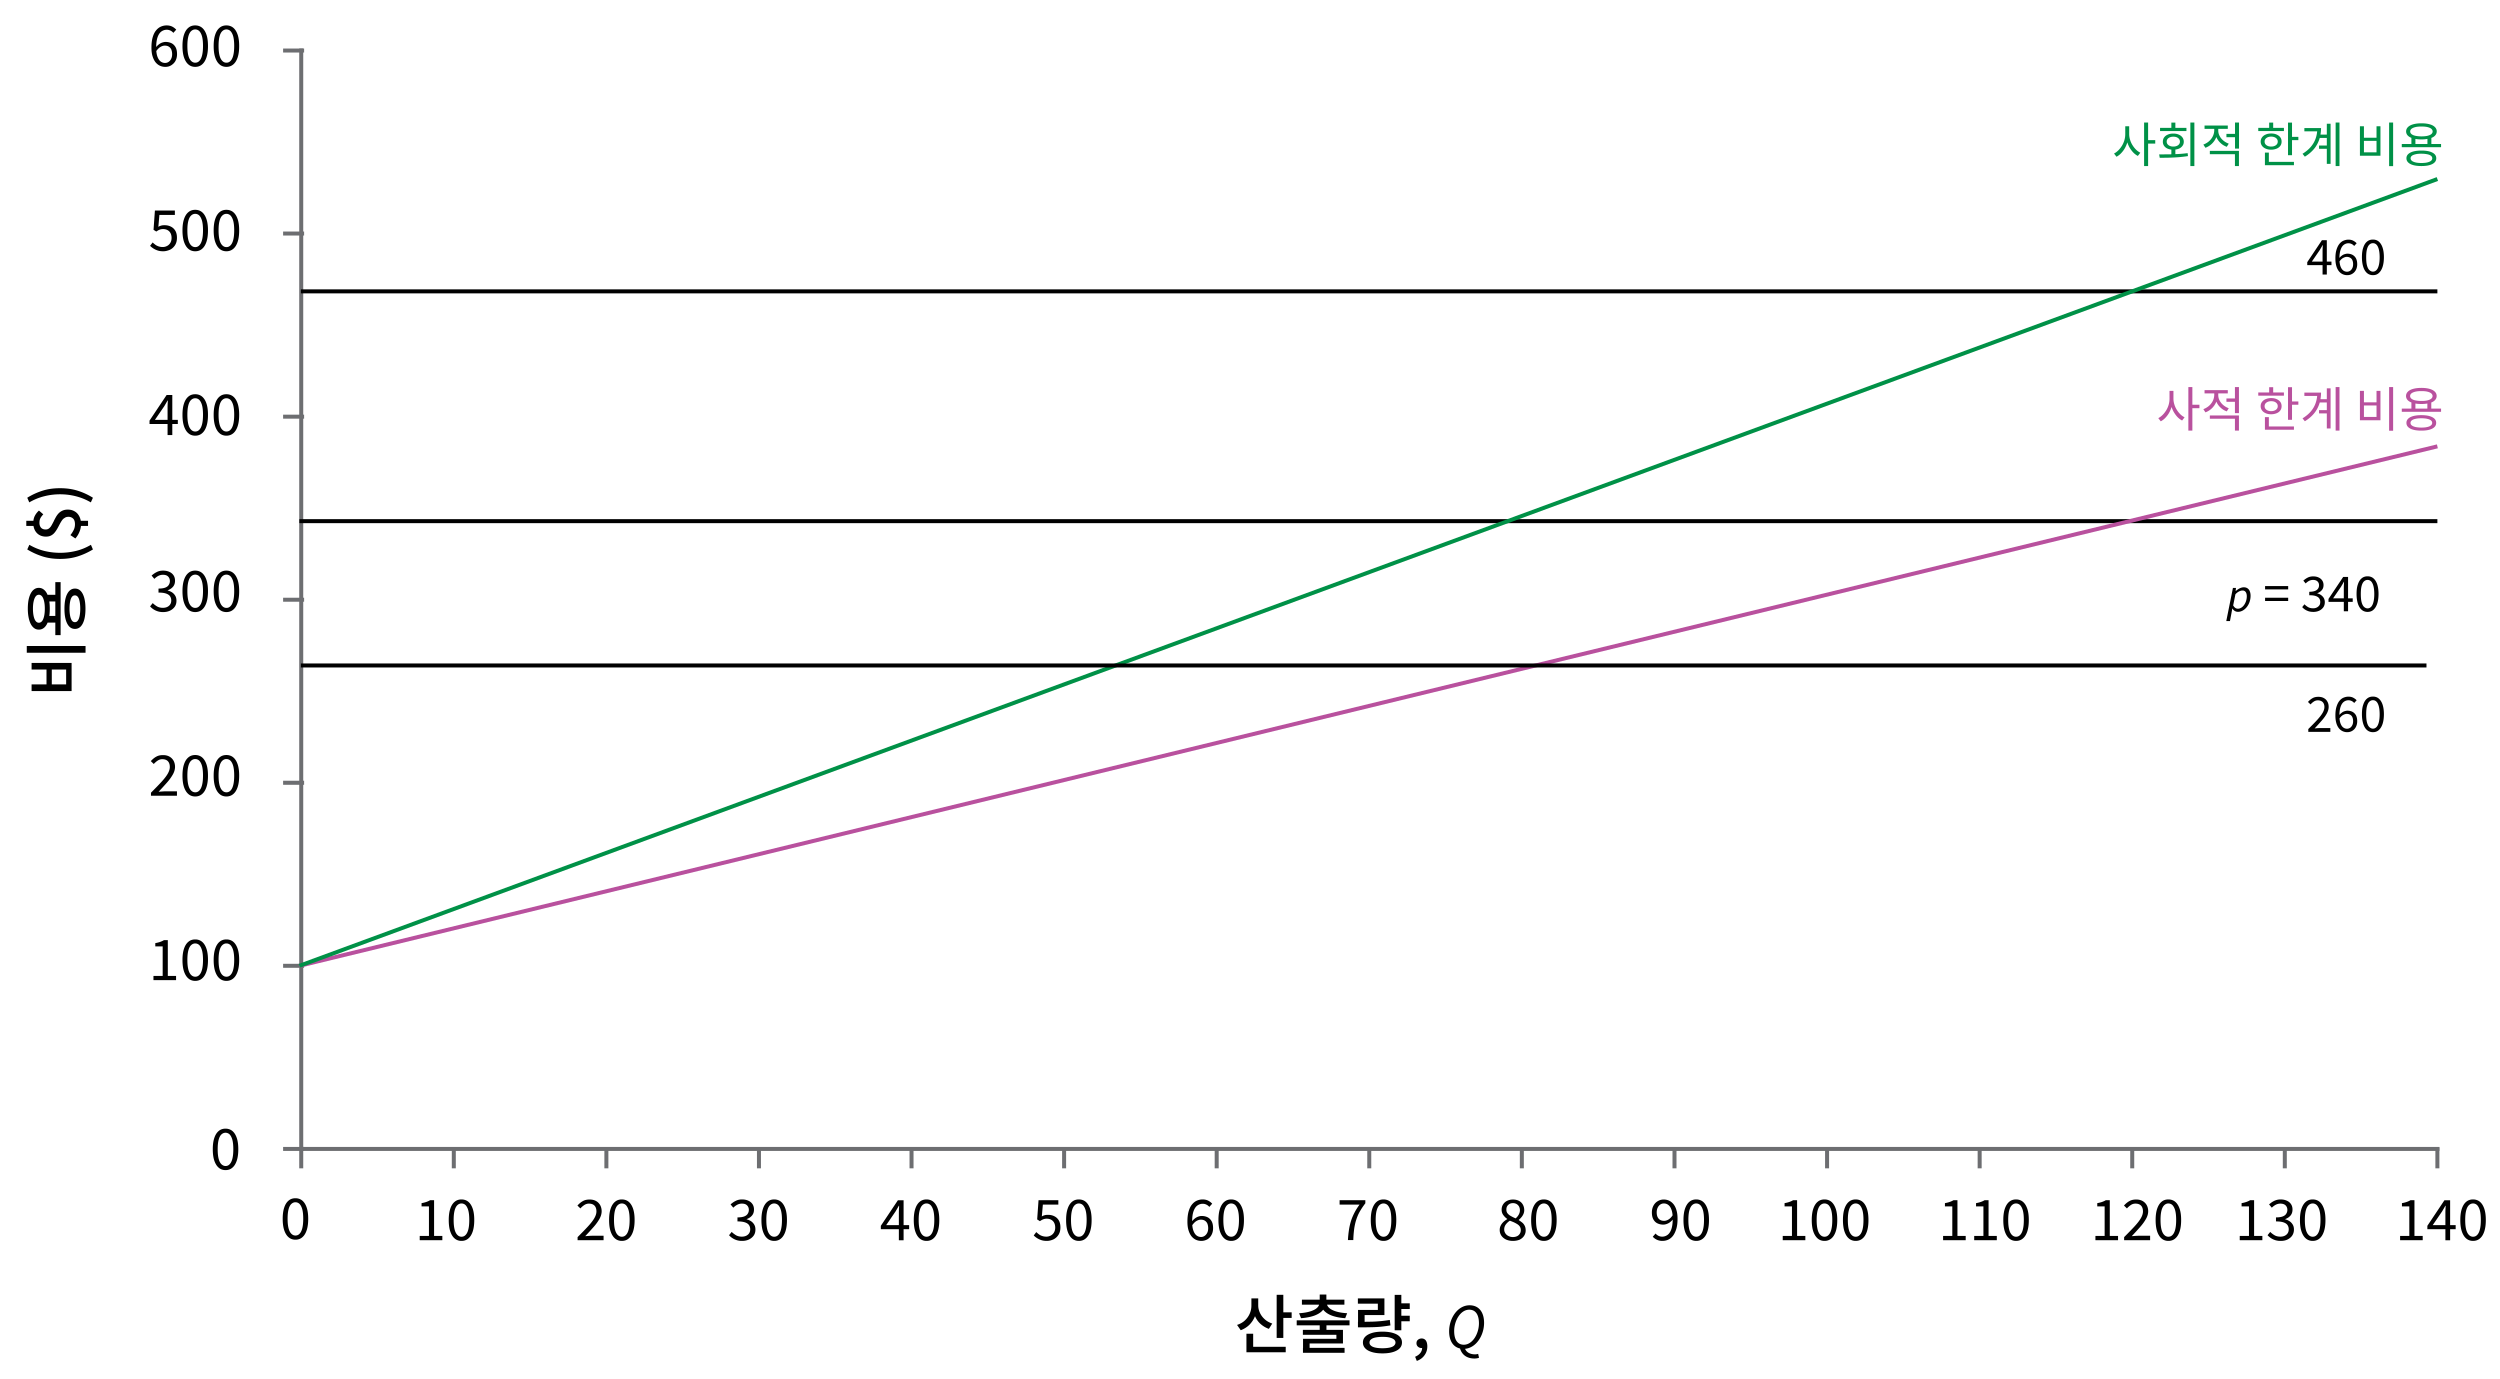 <svg version="1.1" xmlns="http://www.w3.org/2000/svg" xmlns:xlink="http://www.w3.org/1999/xlink" x="0" y="0" viewBox="0 0 311.81 172" style="enable-background:new 0 0 311.81 172" xml:space="preserve"><defs><rect id="prefix__a" x="34.31" y="147.02" width="5.34" height="9.85"/></defs><clipPath id="prefix__b"><use xlink:href="#prefix__a" style="overflow:visible"/></clipPath><path d="M36.85 154.62c-.33 0-.62-.1-.85-.3-.24-.2-.42-.5-.55-.88-.13-.39-.19-.86-.19-1.42 0-.56.06-1.02.19-1.41s.31-.67.55-.87c.24-.2.52-.29.85-.29.33 0 .62.1.85.29.24.2.42.49.55.87s.19.85.19 1.41c0 .56-.06 1.03-.19 1.42-.13.39-.31.68-.55.88-.23.2-.52.3-.85.3zm0-.52c.2 0 .37-.07.51-.22.15-.15.26-.37.34-.68.08-.31.12-.7.12-1.19s-.04-.88-.12-1.18c-.08-.3-.2-.52-.34-.67a.728.728 0 00-.51-.21c-.19 0-.36.07-.51.21-.15.14-.27.36-.35.67-.08.3-.12.7-.12 1.18s.04.88.12 1.19c.08.31.2.53.35.68.15.15.32.22.51.22z"/><defs><rect id="prefix__c" x="34.16" y="148.1" width="5.32" height="9.81"/></defs><line style="fill:none;stroke:#6d6e71;stroke-width:.5;stroke-linecap:square;stroke-linejoin:round" x1="37.68" y1="6.3" x2="35.56" y2="6.3"/><line style="fill:none;stroke:#6d6e71;stroke-width:.5;stroke-linecap:square;stroke-linejoin:round" x1="37.68" y1="29.13" x2="35.56" y2="29.13"/><line style="fill:none;stroke:#6d6e71;stroke-width:.5;stroke-linecap:square;stroke-linejoin:round" x1="37.68" y1="51.97" x2="35.56" y2="51.97"/><line style="fill:none;stroke:#6d6e71;stroke-width:.5;stroke-linecap:square;stroke-linejoin:round" x1="37.68" y1="120.46" x2="35.56" y2="120.46"/><line style="fill:none;stroke:#6d6e71;stroke-width:.5;stroke-linecap:square;stroke-linejoin:round" x1="37.68" y1="143.3" x2="35.56" y2="143.3"/><line style="fill:none;stroke:#6d6e71;stroke-width:.5;stroke-linecap:square;stroke-linejoin:round" x1="37.57" y1="143.3" x2="37.57" y2="6.3"/><path d="M28.13 145.94c-.33 0-.62-.1-.85-.3-.24-.2-.42-.5-.55-.88-.13-.39-.19-.86-.19-1.42 0-.56.06-1.02.19-1.41s.31-.67.55-.87c.24-.2.52-.29.85-.29.33 0 .62.1.85.29.24.2.42.49.55.87s.19.85.19 1.41c0 .56-.06 1.03-.19 1.42-.13.39-.31.68-.55.88-.23.2-.51.3-.85.3zm0-.51c.2 0 .37-.07.51-.22.15-.15.26-.37.34-.68.08-.31.12-.7.12-1.19s-.04-.88-.12-1.18c-.08-.3-.2-.52-.34-.67a.728.728 0 00-.51-.21c-.19 0-.36.07-.51.21-.15.14-.27.36-.35.67-.08.3-.12.7-.12 1.18s.04.88.12 1.19c.08.31.2.53.35.68.15.14.32.22.51.22z"/><line style="fill:none;stroke:#6d6e71;stroke-width:.5;stroke-linecap:square;stroke-linejoin:round" x1="227.88" y1="143.35" x2="227.88" y2="145.47"/><line style="fill:none;stroke:#6d6e71;stroke-width:.5;stroke-linecap:square;stroke-linejoin:round" x1="208.85" y1="143.35" x2="208.85" y2="145.47"/><line style="fill:none;stroke:#6d6e71;stroke-width:.5;stroke-linecap:square;stroke-linejoin:round" x1="189.81" y1="143.35" x2="189.81" y2="145.47"/><line style="fill:none;stroke:#6d6e71;stroke-width:.5;stroke-linecap:square;stroke-linejoin:round" x1="170.78" y1="143.35" x2="170.78" y2="145.47"/><line style="fill:none;stroke:#6d6e71;stroke-width:.5;stroke-linecap:square;stroke-linejoin:round" x1="151.75" y1="143.35" x2="151.75" y2="145.47"/><line style="fill:none;stroke:#6d6e71;stroke-width:.5;stroke-linecap:square;stroke-linejoin:round" x1="132.72" y1="143.35" x2="132.72" y2="145.47"/><line style="fill:none;stroke:#6d6e71;stroke-width:.5;stroke-linecap:square;stroke-linejoin:round" x1="113.69" y1="143.35" x2="113.69" y2="145.47"/><line style="fill:none;stroke:#6d6e71;stroke-width:.5;stroke-linecap:square;stroke-linejoin:round" x1="94.66" y1="143.35" x2="94.66" y2="145.47"/><line style="fill:none;stroke:#6d6e71;stroke-width:.5;stroke-linecap:square;stroke-linejoin:round" x1="75.63" y1="143.35" x2="75.63" y2="145.47"/><line style="fill:none;stroke:#6d6e71;stroke-width:.5;stroke-linecap:square;stroke-linejoin:round" x1="56.6" y1="143.35" x2="56.6" y2="145.47"/><line style="fill:none;stroke:#6d6e71;stroke-width:.5;stroke-linecap:square;stroke-linejoin:round" x1="37.57" y1="143.35" x2="37.57" y2="145.47"/><line style="fill:none;stroke:#6d6e71;stroke-width:.5;stroke-linecap:square;stroke-linejoin:round" x1="37.57" y1="143.3" x2="304" y2="143.3"/><rect x="34.89" y="147.25" style="fill:none" width="5.29" height="9.75"/><path d="M52.35 154.68v-.53h1.15v-3.68h-.92v-.41c.23-.04.43-.09.6-.15.17-.06.33-.13.47-.22h.49v4.46h1.03v.53h-2.82zM57.56 154.77c-.33 0-.62-.1-.85-.3-.24-.2-.42-.5-.55-.88-.13-.39-.19-.86-.19-1.42 0-.56.06-1.02.19-1.41s.31-.67.55-.87c.24-.2.52-.29.85-.29.33 0 .62.1.85.29.24.2.42.49.55.87s.19.85.19 1.41c0 .56-.06 1.03-.19 1.42-.13.39-.31.68-.55.88-.23.2-.51.3-.85.3zm0-.52c.2 0 .37-.07.51-.22.15-.15.26-.37.34-.68.08-.31.12-.7.12-1.19s-.04-.88-.12-1.18c-.08-.3-.2-.52-.34-.67a.728.728 0 00-.51-.21c-.19 0-.36.07-.51.21-.15.14-.27.36-.35.67-.08.3-.12.7-.12 1.18s.04.88.12 1.19c.08.31.2.53.35.68.15.15.32.22.51.22zM72.04 154.68v-.38c.5-.5.93-.94 1.28-1.32.35-.38.62-.72.8-1.03.18-.31.27-.59.27-.86 0-.19-.03-.36-.1-.51-.07-.15-.17-.26-.31-.34s-.32-.12-.53-.12c-.21 0-.4.06-.58.18-.18.12-.34.26-.48.42l-.37-.36c.21-.23.43-.42.67-.55.24-.14.52-.2.85-.2.31 0 .57.06.79.18.22.12.39.29.52.51.12.22.19.48.19.77 0 .31-.09.63-.27.95s-.42.66-.73 1.01-.66.74-1.05 1.15l.42-.03c.15-.01.29-.02.42-.02h1.45v.55h-3.24zM77.56 154.77c-.33 0-.62-.1-.85-.3-.24-.2-.42-.5-.55-.88-.13-.39-.19-.86-.19-1.42 0-.56.06-1.02.19-1.41s.31-.67.55-.87c.24-.2.52-.29.85-.29.33 0 .62.1.85.29.24.2.42.49.55.87s.19.85.19 1.41c0 .56-.06 1.03-.19 1.42-.13.39-.31.68-.55.88-.23.2-.51.3-.85.3zm0-.52c.2 0 .37-.07.51-.22.15-.15.26-.37.34-.68.08-.31.12-.7.12-1.19s-.04-.88-.12-1.18c-.08-.3-.2-.52-.34-.67a.728.728 0 00-.51-.21c-.19 0-.36.07-.51.21-.15.14-.27.36-.35.67-.08.3-.12.7-.12 1.18s.04.88.12 1.19c.08.31.2.53.35.68.15.15.32.22.51.22z"/><line style="fill:none;stroke:#6d6e71;stroke-width:.5;stroke-linecap:square;stroke-linejoin:round" x1="37.68" y1="97.63" x2="35.56" y2="97.63"/><line style="fill:none;stroke:#6d6e71;stroke-width:.5;stroke-linecap:square;stroke-linejoin:round" x1="37.68" y1="74.8" x2="35.56" y2="74.8"/><path d="M19.14 122.25v-.53h1.15v-3.68h-.92v-.41c.23-.04.43-.09.6-.15.17-.06.33-.13.47-.22h.49v4.46h1.03v.53h-2.82zM24.35 122.34c-.33 0-.62-.1-.85-.3-.24-.2-.42-.5-.55-.88-.13-.39-.19-.86-.19-1.42 0-.56.06-1.02.19-1.41s.31-.67.55-.87c.24-.2.52-.29.85-.29.33 0 .62.1.85.29.24.2.42.49.55.87s.19.85.19 1.41c0 .56-.06 1.03-.19 1.42-.13.39-.31.68-.55.88-.23.2-.52.3-.85.3zm0-.52c.2 0 .37-.07.51-.22.15-.15.26-.37.34-.68.08-.31.12-.7.12-1.19s-.04-.88-.12-1.18c-.08-.3-.2-.52-.34-.67a.728.728 0 00-.51-.21c-.19 0-.36.07-.51.21-.15.14-.27.36-.35.67-.08.3-.12.7-.12 1.18s.04.88.12 1.19c.08.31.2.53.35.68.15.15.32.22.51.22zM28.24 122.34c-.33 0-.62-.1-.85-.3-.24-.2-.42-.5-.55-.88-.13-.39-.19-.86-.19-1.42 0-.56.06-1.02.19-1.41s.31-.67.55-.87c.24-.2.52-.29.85-.29.33 0 .62.1.85.29.24.2.42.49.55.87s.19.85.19 1.41c0 .56-.06 1.03-.19 1.42-.13.39-.31.68-.55.88-.24.2-.52.3-.85.3zm0-.52c.2 0 .37-.07.51-.22.15-.15.26-.37.34-.68.08-.31.12-.7.12-1.19s-.04-.88-.12-1.18c-.08-.3-.2-.52-.34-.67a.728.728 0 00-.51-.21c-.19 0-.36.07-.51.21-.15.14-.27.36-.35.67-.08.3-.12.7-.12 1.18s.04.88.12 1.19c.08.31.2.53.35.68.15.15.32.22.51.22zM18.83 99.25v-.38c.5-.5.93-.94 1.28-1.32.35-.38.62-.72.8-1.03.18-.31.27-.59.27-.86 0-.19-.03-.36-.1-.51-.07-.15-.17-.26-.31-.34s-.32-.12-.53-.12c-.21 0-.4.06-.58.18-.18.12-.34.26-.48.42l-.37-.36c.21-.23.43-.42.67-.55.24-.14.52-.2.85-.2.31 0 .57.06.79.18.22.12.39.29.52.51.12.22.19.48.19.77 0 .31-.09.63-.27.95s-.42.66-.73 1.01-.66.74-1.05 1.15l.42-.03c.15-.01.29-.02.42-.02h1.45v.55h-3.24zM24.35 99.34c-.33 0-.62-.1-.85-.3-.24-.2-.42-.5-.55-.88-.13-.39-.19-.86-.19-1.42 0-.56.06-1.02.19-1.41s.31-.67.55-.87c.24-.2.52-.29.85-.29.33 0 .62.1.85.29.24.2.42.49.55.87s.19.85.19 1.41c0 .56-.06 1.03-.19 1.42-.13.39-.31.68-.55.88-.23.2-.52.3-.85.3zm0-.52c.2 0 .37-.07.51-.22.15-.15.26-.37.34-.68.08-.31.12-.7.12-1.19s-.04-.88-.12-1.18c-.08-.3-.2-.52-.34-.67a.728.728 0 00-.51-.21c-.19 0-.36.07-.51.21-.15.14-.27.36-.35.67-.08.3-.12.7-.12 1.18s.04.88.12 1.19c.08.31.2.53.35.68.15.15.32.22.51.22zM28.24 99.34c-.33 0-.62-.1-.85-.3-.24-.2-.42-.5-.55-.88-.13-.39-.19-.86-.19-1.42 0-.56.06-1.02.19-1.41s.31-.67.55-.87c.24-.2.52-.29.85-.29.33 0 .62.1.85.29.24.2.42.49.55.87s.19.85.19 1.41c0 .56-.06 1.03-.19 1.42-.13.39-.31.68-.55.88-.24.2-.52.3-.85.3zm0-.52c.2 0 .37-.07.51-.22.15-.15.26-.37.34-.68.08-.31.12-.7.12-1.19s-.04-.88-.12-1.18c-.08-.3-.2-.52-.34-.67a.728.728 0 00-.51-.21c-.19 0-.36.07-.51.21-.15.14-.27.36-.35.67-.08.3-.12.7-.12 1.18s.04.88.12 1.19c.08.31.2.53.35.68.15.15.32.22.51.22zM20.36 76.34a2.111 2.111 0 01-1.24-.36 1.97 1.97 0 01-.4-.35l.33-.41c.15.15.33.29.53.41s.45.18.74.18c.21 0 .39-.04.54-.11.16-.08.28-.18.37-.32.09-.14.13-.3.13-.49 0-.2-.05-.37-.15-.52-.1-.15-.27-.26-.5-.34-.23-.08-.55-.12-.94-.12v-.5c.35 0 .63-.04.84-.12.21-.08.35-.19.44-.34.09-.14.14-.3.14-.47 0-.24-.08-.43-.23-.58s-.37-.21-.64-.21c-.21 0-.4.05-.58.14-.18.1-.34.22-.49.37l-.34-.41c.2-.18.41-.33.64-.44.23-.12.49-.18.79-.18.29 0 .55.05.77.15.23.1.4.24.53.43s.19.42.19.68c0 .3-.08.55-.25.75-.17.2-.39.34-.66.44v.03c.2.05.38.13.55.24.16.11.29.25.39.42.1.17.15.37.15.61 0 .3-.07.55-.22.76s-.35.37-.6.49c-.24.11-.52.17-.83.17zM24.35 76.34c-.33 0-.62-.1-.85-.3-.24-.2-.42-.5-.55-.88-.13-.39-.19-.86-.19-1.42 0-.56.06-1.02.19-1.41s.31-.67.55-.87c.24-.2.52-.29.85-.29.33 0 .62.1.85.29.24.2.42.49.55.87s.19.85.19 1.41c0 .56-.06 1.03-.19 1.42-.13.39-.31.68-.55.88-.23.2-.52.3-.85.3zm0-.52c.2 0 .37-.07.51-.22.15-.15.26-.37.34-.68.08-.31.12-.7.12-1.19s-.04-.88-.12-1.18c-.08-.3-.2-.52-.34-.67a.728.728 0 00-.51-.21c-.19 0-.36.07-.51.21-.15.14-.27.36-.35.67-.08.3-.12.7-.12 1.18s.04.88.12 1.19c.08.31.2.53.35.68.15.15.32.22.51.22zM28.24 76.34c-.33 0-.62-.1-.85-.3-.24-.2-.42-.5-.55-.88-.13-.39-.19-.86-.19-1.42 0-.56.06-1.02.19-1.41s.31-.67.55-.87c.24-.2.52-.29.85-.29.33 0 .62.1.85.29.24.2.42.49.55.87s.19.85.19 1.41c0 .56-.06 1.03-.19 1.42-.13.39-.31.68-.55.88-.24.2-.52.3-.85.3zm0-.52c.2 0 .37-.07.51-.22.15-.15.26-.37.34-.68.08-.31.12-.7.12-1.19s-.04-.88-.12-1.18c-.08-.3-.2-.52-.34-.67a.728.728 0 00-.51-.21c-.19 0-.36.07-.51.21-.15.14-.27.36-.35.67-.08.3-.12.7-.12 1.18s.04.88.12 1.19c.08.31.2.53.35.68.15.15.32.22.51.22zM20.9 54.25V50.9c0-.13 0-.28.01-.47.01-.19.02-.35.02-.48h-.03c-.07.12-.13.23-.2.35l-.21.36-1.17 1.71h2.86v.51h-3.53v-.42l2.13-3.19h.71v4.99h-.59zM24.35 54.34c-.33 0-.62-.1-.85-.3-.24-.2-.42-.5-.55-.88-.13-.39-.19-.86-.19-1.42 0-.56.06-1.02.19-1.41s.31-.67.55-.87c.24-.2.52-.29.85-.29.33 0 .62.1.85.29.24.2.42.49.55.87s.19.85.19 1.41c0 .56-.06 1.03-.19 1.42-.13.39-.31.68-.55.88-.23.2-.52.3-.85.3zm0-.52c.2 0 .37-.07.51-.22.15-.15.26-.37.34-.68.08-.31.12-.7.12-1.19s-.04-.88-.12-1.18c-.08-.3-.2-.52-.34-.67a.728.728 0 00-.51-.21c-.19 0-.36.07-.51.21-.15.14-.27.36-.35.67-.08.3-.12.7-.12 1.18s.04.88.12 1.19c.08.31.2.53.35.68.15.15.32.22.51.22zM28.24 54.34c-.33 0-.62-.1-.85-.3-.24-.2-.42-.5-.55-.88-.13-.39-.19-.86-.19-1.42 0-.56.06-1.02.19-1.41s.31-.67.55-.87c.24-.2.52-.29.85-.29.33 0 .62.1.85.29.24.2.42.49.55.87s.19.85.19 1.41c0 .56-.06 1.03-.19 1.42-.13.39-.31.68-.55.88-.24.2-.52.3-.85.3zm0-.52c.2 0 .37-.07.51-.22.15-.15.26-.37.34-.68.08-.31.12-.7.12-1.19s-.04-.88-.12-1.18c-.08-.3-.2-.52-.34-.67a.728.728 0 00-.51-.21c-.19 0-.36.07-.51.21-.15.14-.27.36-.35.67-.08.3-.12.7-.12 1.18s.04.88.12 1.19c.08.31.2.53.35.68.15.15.32.22.51.22zM20.36 31.34c-.27 0-.5-.03-.7-.1a2.367 2.367 0 01-.94-.58l.32-.42c.1.1.21.19.33.28s.26.16.41.21c.15.05.33.08.52.08.2 0 .38-.05.55-.14a1 1 0 00.4-.39c.1-.17.15-.37.15-.6 0-.35-.1-.62-.29-.82-.19-.19-.45-.29-.77-.29-.17 0-.31.03-.44.08s-.26.13-.41.23l-.34-.22.17-2.4h2.49v.55h-1.93l-.13 1.48c.11-.07.23-.12.35-.15.12-.04.26-.05.42-.05.28 0 .54.05.78.17.23.11.42.28.56.51.14.23.21.53.21.89s-.08.67-.24.92-.37.44-.63.57c-.29.12-.56.19-.84.19zM24.35 31.34c-.33 0-.62-.1-.85-.3-.24-.2-.42-.5-.55-.88-.13-.39-.19-.86-.19-1.42 0-.56.06-1.02.19-1.41s.31-.67.55-.87c.24-.2.52-.29.85-.29.33 0 .62.1.85.29.24.2.42.49.55.87s.19.85.19 1.41c0 .56-.06 1.03-.19 1.42-.13.39-.31.68-.55.88-.23.2-.52.3-.85.3zm0-.52c.2 0 .37-.07.51-.22.15-.15.26-.37.34-.68.08-.31.12-.7.12-1.19s-.04-.88-.12-1.18c-.08-.3-.2-.52-.34-.67a.728.728 0 00-.51-.21c-.19 0-.36.07-.51.21-.15.14-.27.36-.35.67-.08.3-.12.7-.12 1.18s.04.88.12 1.19c.08.31.2.53.35.68.15.15.32.22.51.22zM28.24 31.34c-.33 0-.62-.1-.85-.3-.24-.2-.42-.5-.55-.88-.13-.39-.19-.86-.19-1.42 0-.56.06-1.02.19-1.41s.31-.67.55-.87c.24-.2.52-.29.85-.29.33 0 .62.1.85.29.24.2.42.49.55.87s.19.85.19 1.41c0 .56-.06 1.03-.19 1.42-.13.39-.31.68-.55.88-.24.2-.52.3-.85.3zm0-.52c.2 0 .37-.07.51-.22.15-.15.26-.37.34-.68.08-.31.12-.7.12-1.19s-.04-.88-.12-1.18c-.08-.3-.2-.52-.34-.67a.728.728 0 00-.51-.21c-.19 0-.36.07-.51.21-.15.14-.27.36-.35.67-.08.3-.12.7-.12 1.18s.04.88.12 1.19c.08.31.2.53.35.68.15.15.32.22.51.22zM20.62 8.34c-.25 0-.48-.05-.69-.15-.21-.1-.39-.25-.55-.45-.15-.2-.27-.45-.36-.75-.09-.3-.13-.65-.13-1.05 0-.5.05-.93.15-1.28.1-.35.24-.64.42-.86.18-.22.38-.38.61-.48s.47-.15.71-.15c.27 0 .5.05.7.15.2.1.36.23.5.38l-.36.4a1.062 1.062 0 00-.82-.39c-.24 0-.46.07-.66.21-.2.14-.36.37-.48.7-.12.33-.18.77-.18 1.33 0 .41.04.76.13 1.04s.22.5.38.64c.17.14.36.22.6.22.17 0 .32-.05.45-.14a.9.9 0 00.31-.38c.08-.16.12-.35.12-.57s-.04-.41-.1-.57c-.07-.16-.17-.28-.31-.37s-.31-.13-.51-.13c-.16 0-.34.05-.53.16s-.37.29-.55.55l-.02-.5c.11-.14.23-.26.36-.36.13-.1.27-.18.42-.23.15-.05.29-.08.42-.08.29 0 .54.06.76.17.21.11.38.29.5.51.12.23.17.51.17.85 0 .32-.07.6-.2.84-.12.22-.3.4-.52.54s-.47.2-.74.2zM24.35 8.34c-.33 0-.62-.1-.85-.3-.24-.2-.42-.5-.55-.88-.13-.39-.19-.86-.19-1.42 0-.56.06-1.02.19-1.41s.31-.67.55-.87c.24-.2.52-.29.85-.29.33 0 .62.1.85.29.24.2.42.49.55.87s.19.85.19 1.41c0 .56-.06 1.03-.19 1.42-.13.39-.31.68-.55.88-.23.2-.52.3-.85.3zm0-.52c.2 0 .37-.07.51-.22.15-.15.26-.37.34-.68.08-.31.12-.7.12-1.19s-.04-.88-.12-1.18c-.08-.3-.2-.52-.34-.67a.728.728 0 00-.51-.21c-.19 0-.36.07-.51.21-.15.14-.27.36-.35.67-.08.3-.12.7-.12 1.18s.04.88.12 1.19c.08.31.2.53.35.68.15.15.32.22.51.22zM28.24 8.34c-.33 0-.62-.1-.85-.3-.24-.2-.42-.5-.55-.88-.13-.39-.19-.86-.19-1.42 0-.56.06-1.02.19-1.41s.31-.67.55-.87c.24-.2.52-.29.85-.29.33 0 .62.1.85.29.24.2.42.49.55.87s.19.85.19 1.41c0 .56-.06 1.03-.19 1.42-.13.39-.31.68-.55.88-.24.2-.52.3-.85.3zm0-.52c.2 0 .37-.07.51-.22.15-.15.26-.37.34-.68.08-.31.12-.7.12-1.19s-.04-.88-.12-1.18c-.08-.3-.2-.52-.34-.67a.728.728 0 00-.51-.21c-.19 0-.36.07-.51.21-.15.14-.27.36-.35.67-.08.3-.12.7-.12 1.18s.04.88.12 1.19c.08.31.2.53.35.68.15.15.32.22.51.22zM92.57 154.77a2.111 2.111 0 01-1.24-.36 1.97 1.97 0 01-.4-.35l.33-.41c.15.15.33.29.53.41s.45.18.74.18c.21 0 .39-.04.54-.11.16-.08.28-.18.37-.32.09-.14.13-.3.13-.49 0-.2-.05-.37-.15-.52-.1-.15-.27-.26-.5-.34-.23-.08-.55-.12-.94-.12v-.5c.35 0 .63-.04.84-.12.21-.08.35-.19.44-.34.09-.14.14-.3.14-.47 0-.24-.08-.43-.23-.58s-.37-.21-.64-.21c-.21 0-.4.05-.58.14-.18.1-.34.22-.49.37l-.34-.41c.2-.18.41-.33.64-.44.23-.12.49-.18.79-.18.29 0 .55.05.77.15.23.1.4.24.53.43s.19.42.19.68c0 .3-.08.55-.25.75-.17.2-.39.34-.66.44v.03c.2.05.38.13.55.24.16.11.29.25.39.42.1.17.15.37.15.61 0 .3-.07.55-.22.76s-.35.37-.6.49c-.24.11-.52.17-.83.17zM96.56 154.77c-.33 0-.62-.1-.85-.3-.24-.2-.42-.5-.55-.88-.13-.39-.19-.86-.19-1.42 0-.56.06-1.02.19-1.41s.31-.67.55-.87c.24-.2.52-.29.85-.29.33 0 .62.1.85.29.24.2.42.49.55.87s.19.85.19 1.41c0 .56-.06 1.03-.19 1.42-.13.39-.31.68-.55.88-.23.2-.51.3-.85.3zm0-.52c.2 0 .37-.07.51-.22.15-.15.26-.37.34-.68.08-.31.12-.7.12-1.19s-.04-.88-.12-1.18c-.08-.3-.2-.52-.34-.67a.728.728 0 00-.51-.21c-.19 0-.36.07-.51.21-.15.14-.27.36-.35.67-.08.3-.12.7-.12 1.18s.04.88.12 1.19c.08.31.2.53.35.68.15.15.32.22.51.22zM112.11 154.68v-3.35c0-.13 0-.28.01-.47.01-.19.02-.35.02-.48h-.03c-.07.12-.13.23-.2.35l-.21.36-1.17 1.71h2.86v.51h-3.53v-.42l2.13-3.19h.71v4.99h-.59zM115.56 154.77c-.33 0-.62-.1-.85-.3-.24-.2-.42-.5-.55-.88-.13-.39-.19-.86-.19-1.42 0-.56.06-1.02.19-1.41s.31-.67.55-.87c.24-.2.52-.29.85-.29.33 0 .62.1.85.29.24.2.42.49.55.87s.19.85.19 1.41c0 .56-.06 1.03-.19 1.42-.13.39-.31.68-.55.88-.23.2-.51.3-.85.3zm0-.52c.2 0 .37-.07.51-.22.15-.15.26-.37.34-.68.08-.31.12-.7.12-1.19s-.04-.88-.12-1.18c-.08-.3-.2-.52-.34-.67a.728.728 0 00-.51-.21c-.19 0-.36.07-.51.21-.15.14-.27.36-.35.67-.08.3-.12.7-.12 1.18s.04.88.12 1.19c.08.31.2.53.35.68.15.15.32.22.51.22zM130.57 154.77c-.27 0-.5-.03-.7-.1a2.367 2.367 0 01-.94-.58l.32-.42c.1.1.21.19.33.28s.26.16.41.21c.15.05.33.08.52.08.2 0 .38-.05.55-.14a1 1 0 00.4-.39c.1-.17.15-.37.15-.6 0-.35-.1-.62-.29-.82-.19-.19-.45-.29-.77-.29-.17 0-.31.03-.44.08s-.26.13-.41.23l-.34-.22.17-2.4H132v.55h-1.93l-.13 1.48c.11-.07.23-.12.35-.15.12-.04.26-.05.42-.05.28 0 .54.05.78.17.23.11.42.28.56.51.14.23.21.53.21.89s-.08.67-.24.92-.37.44-.63.57c-.27.12-.54.19-.82.19zM134.56 154.77c-.33 0-.62-.1-.85-.3-.24-.2-.42-.5-.55-.88-.13-.39-.19-.86-.19-1.42 0-.56.06-1.02.19-1.41s.31-.67.55-.87c.24-.2.52-.29.85-.29.33 0 .62.1.85.29.24.2.42.49.55.87s.19.85.19 1.41c0 .56-.06 1.03-.19 1.42-.13.39-.31.68-.55.88-.23.2-.51.3-.85.3zm0-.52c.2 0 .37-.07.51-.22.15-.15.26-.37.34-.68.08-.31.12-.7.12-1.19s-.04-.88-.12-1.18c-.08-.3-.2-.52-.34-.67a.728.728 0 00-.51-.21c-.19 0-.36.07-.51.21-.15.14-.27.36-.35.67-.08.3-.12.7-.12 1.18s.04.88.12 1.19c.08.31.2.53.35.68.15.15.32.22.51.22zM149.83 154.77c-.25 0-.48-.05-.69-.15-.21-.1-.39-.25-.55-.45-.15-.2-.27-.45-.36-.75-.09-.3-.13-.65-.13-1.05 0-.5.05-.93.15-1.28.1-.35.24-.64.42-.86.18-.22.38-.38.61-.48s.47-.15.71-.15c.27 0 .5.05.7.15s.36.23.5.38l-.36.4a1.062 1.062 0 00-.82-.39c-.24 0-.46.07-.66.21-.2.14-.36.37-.48.7-.12.33-.18.77-.18 1.33 0 .41.04.76.13 1.04s.22.5.38.64.37.22.6.22c.17 0 .32-.05.45-.14.13-.09.24-.22.32-.38.08-.16.12-.35.12-.57s-.04-.41-.1-.57c-.07-.16-.17-.28-.31-.37s-.31-.13-.51-.13c-.16 0-.34.05-.53.16s-.37.29-.55.55l-.02-.5c.11-.14.23-.26.36-.36.13-.1.27-.18.42-.23.15-.05.29-.08.42-.08.29 0 .54.06.76.17.21.11.38.29.5.51.12.23.17.51.17.85 0 .32-.07.6-.2.84s-.31.43-.54.56c-.22.11-.46.18-.73.18zM153.56 154.77c-.33 0-.62-.1-.85-.3s-.42-.5-.55-.88c-.13-.39-.19-.86-.19-1.42 0-.56.06-1.02.19-1.41.13-.38.31-.67.55-.87s.52-.29.85-.29c.33 0 .62.1.85.29s.42.49.55.87c.13.38.19.85.19 1.41 0 .56-.06 1.03-.19 1.42-.13.39-.31.68-.55.88s-.51.3-.85.3zm0-.52c.2 0 .37-.07.51-.22.15-.15.26-.37.34-.68.08-.31.12-.7.12-1.19s-.04-.88-.12-1.18c-.08-.3-.2-.52-.34-.67a.728.728 0 00-.51-.21c-.19 0-.36.07-.51.21-.15.14-.26.36-.35.67-.08.3-.12.7-.12 1.18s.04.88.12 1.19c.08.31.2.53.35.68.15.15.32.22.51.22zM168.12 154.68c.02-.47.07-.9.13-1.3.06-.39.15-.77.26-1.12s.26-.69.43-1.02c.17-.33.38-.66.63-1h-2.49v-.55h3.21v.39c-.29.38-.53.74-.72 1.08-.19.34-.33.7-.44 1.05-.11.36-.19.74-.24 1.13-.05.4-.09.84-.1 1.33h-.67zM172.56 154.77c-.33 0-.62-.1-.85-.3s-.42-.5-.55-.88c-.13-.39-.19-.86-.19-1.42 0-.56.06-1.02.19-1.41.13-.38.31-.67.55-.87s.52-.29.85-.29c.33 0 .62.1.85.29s.42.49.55.87c.13.38.19.85.19 1.41 0 .56-.06 1.03-.19 1.42-.13.39-.31.68-.55.88s-.51.3-.85.3zm0-.52c.2 0 .37-.07.51-.22.15-.15.26-.37.34-.68.08-.31.12-.7.12-1.19s-.04-.88-.12-1.18c-.08-.3-.2-.52-.34-.67a.728.728 0 00-.51-.21c-.19 0-.36.07-.51.21-.15.14-.26.36-.35.67-.08.3-.12.7-.12 1.18s.04.88.12 1.19c.08.31.2.53.35.68.15.15.32.22.51.22zM188.69 154.77c-.32 0-.6-.06-.85-.17-.25-.12-.44-.28-.58-.48-.14-.21-.21-.44-.21-.71 0-.22.05-.41.14-.58s.21-.32.35-.45c.14-.13.29-.23.45-.32v-.03c-.19-.13-.35-.29-.49-.48s-.21-.41-.21-.67c0-.26.06-.48.19-.67.12-.19.29-.34.5-.44.21-.1.45-.16.72-.16.29 0 .55.06.76.17s.37.27.48.47c.11.2.17.43.17.69 0 .18-.04.34-.11.5-.07.15-.16.29-.27.41-.1.12-.21.22-.3.3v.03c.14.09.28.19.42.3s.24.25.32.41c.08.16.12.35.12.58 0 .24-.07.47-.2.67s-.32.36-.56.48c-.23.09-.51.15-.84.15zm.01-.48c.2 0 .37-.04.52-.11.15-.07.26-.18.34-.31.08-.13.12-.28.12-.45 0-.16-.04-.3-.11-.42a.955.955 0 00-.3-.3c-.12-.08-.27-.16-.43-.24-.16-.07-.34-.14-.52-.21-.21.13-.37.29-.51.47-.13.18-.2.39-.2.62 0 .18.05.34.14.48.09.14.22.26.39.34.18.09.36.13.56.13zm.34-2.33c.17-.15.3-.31.39-.48.09-.17.14-.34.14-.53 0-.16-.03-.31-.1-.45a.837.837 0 00-.3-.32.888.888 0 00-.47-.12c-.24 0-.43.07-.59.22s-.23.34-.23.58c0 .2.05.37.17.5.11.13.25.24.43.33.17.1.36.19.56.27zM192.56 154.77c-.33 0-.62-.1-.85-.3s-.42-.5-.55-.88c-.13-.39-.19-.86-.19-1.42 0-.56.06-1.02.19-1.41.13-.38.31-.67.55-.87s.52-.29.85-.29c.33 0 .62.1.85.29s.42.49.55.87c.13.38.19.85.19 1.41 0 .56-.06 1.03-.19 1.42-.13.39-.31.68-.55.88s-.51.3-.85.3zm0-.52c.2 0 .37-.07.51-.22.15-.15.26-.37.34-.68.08-.31.12-.7.12-1.19s-.04-.88-.12-1.18c-.08-.3-.2-.52-.34-.67a.728.728 0 00-.51-.21c-.19 0-.36.07-.51.21-.15.14-.26.36-.35.67-.08.3-.12.7-.12 1.18s.04.88.12 1.19c.08.31.2.53.35.68.15.15.32.22.51.22z"/><g><path d="M207.34 154.77a1.59 1.59 0 01-1.2-.52l.35-.4a1.049 1.049 0 00.82.39c.24 0 .46-.07.66-.21.2-.14.36-.37.48-.7s.18-.77.18-1.33c0-.41-.04-.76-.13-1.04s-.21-.5-.38-.64a.88.88 0 00-.61-.22c-.16 0-.31.05-.44.14-.13.09-.24.22-.32.39-.08.16-.12.36-.12.58 0 .21.03.4.1.56.07.16.17.28.31.37.14.09.31.13.52.13.16 0 .34-.05.53-.16s.37-.29.54-.55l.03.51c-.1.14-.22.25-.36.36s-.28.18-.42.23-.29.08-.43.08c-.28 0-.53-.06-.75-.17s-.38-.29-.5-.51c-.12-.23-.17-.51-.17-.85 0-.32.07-.6.2-.84s.31-.43.54-.56c.22-.13.47-.2.73-.2.25 0 .48.05.69.15s.39.25.55.45c.15.2.28.45.36.75.09.3.13.65.13 1.05 0 .5-.05.92-.16 1.28-.11.35-.25.64-.42.86-.18.22-.38.38-.61.48s-.46.14-.7.14zM211.56 154.77c-.33 0-.62-.1-.85-.3s-.42-.5-.55-.88c-.13-.39-.19-.86-.19-1.42 0-.56.06-1.02.19-1.41.13-.38.31-.67.55-.87s.52-.29.85-.29c.33 0 .62.1.85.29s.42.49.55.87c.13.38.19.85.19 1.41 0 .56-.06 1.03-.19 1.42-.13.39-.31.68-.55.88s-.51.3-.85.3zm0-.52c.2 0 .37-.07.51-.22.15-.15.26-.37.34-.68.08-.31.12-.7.12-1.19s-.04-.88-.12-1.18c-.08-.3-.2-.52-.34-.67a.728.728 0 00-.51-.21c-.19 0-.36.07-.51.21-.15.14-.26.36-.35.67-.08.3-.12.7-.12 1.18s.04.88.12 1.19c.08.31.2.53.35.68.15.15.32.22.51.22z"/></g><g><path d="M222.35 154.68v-.53h1.15v-3.68h-.92v-.41c.23-.04.43-.09.6-.15.17-.06.33-.13.47-.22h.49v4.46h1.03v.53h-2.82zM227.56 154.77c-.33 0-.62-.1-.85-.3s-.42-.5-.55-.88c-.13-.39-.19-.86-.19-1.42 0-.56.06-1.02.19-1.41.13-.38.31-.67.55-.87s.52-.29.85-.29c.33 0 .62.1.85.29s.42.49.55.87c.13.38.19.85.19 1.41 0 .56-.06 1.03-.19 1.42-.13.39-.31.68-.55.88s-.51.3-.85.3zm0-.52c.2 0 .37-.07.51-.22.15-.15.26-.37.34-.68.08-.31.12-.7.12-1.19s-.04-.88-.12-1.18c-.08-.3-.2-.52-.34-.67a.728.728 0 00-.51-.21c-.19 0-.36.07-.51.21-.15.14-.26.36-.35.67-.08.3-.12.7-.12 1.18s.04.88.12 1.19c.08.31.2.53.35.68.15.15.32.22.51.22zM231.45 154.77c-.33 0-.62-.1-.85-.3-.24-.2-.42-.5-.55-.88-.13-.39-.19-.86-.19-1.42 0-.56.06-1.02.19-1.41.13-.38.31-.67.55-.87.24-.2.52-.29.85-.29s.62.1.85.29c.24.2.42.49.55.87.13.38.19.85.19 1.41 0 .56-.06 1.03-.19 1.42-.13.39-.31.68-.55.88-.23.2-.52.3-.85.3zm0-.52c.2 0 .37-.07.51-.22.15-.15.26-.37.34-.68.08-.31.12-.7.12-1.19s-.04-.88-.12-1.18c-.08-.3-.2-.52-.34-.67a.728.728 0 00-.51-.21c-.19 0-.36.07-.51.21-.15.14-.27.36-.35.67-.08.3-.12.7-.12 1.18s.04.88.12 1.19c.08.31.2.53.35.68.15.15.32.22.51.22z"/></g><line style="fill:none;stroke:#6d6e71;stroke-width:.5;stroke-linecap:square;stroke-linejoin:round" x1="304" y1="143.35" x2="304" y2="145.47"/><line style="fill:none;stroke:#6d6e71;stroke-width:.5;stroke-linecap:square;stroke-linejoin:round" x1="246.91" y1="143.35" x2="246.91" y2="145.47"/><line style="fill:none;stroke:#6d6e71;stroke-width:.5;stroke-linecap:square;stroke-linejoin:round" x1="265.94" y1="143.35" x2="265.94" y2="145.47"/><line style="fill:none;stroke:#6d6e71;stroke-width:.5;stroke-linecap:square;stroke-linejoin:round" x1="284.97" y1="143.35" x2="284.97" y2="145.47"/><g><path d="M242.35 154.68v-.53h1.15v-3.68h-.92v-.41c.23-.04.43-.09.6-.15.17-.06.33-.13.47-.22h.49v4.46h1.03v.53h-2.82zM246.23 154.68v-.53h1.15v-3.68h-.92v-.41c.23-.04.43-.09.6-.15.17-.06.33-.13.47-.22h.49v4.46h1.03v.53h-2.82zM251.45 154.77c-.33 0-.62-.1-.85-.3-.24-.2-.42-.5-.55-.88-.13-.39-.19-.86-.19-1.42 0-.56.06-1.02.19-1.41.13-.38.31-.67.55-.87.24-.2.52-.29.85-.29s.62.1.85.29c.24.2.42.49.55.87.13.38.19.85.19 1.41 0 .56-.06 1.03-.19 1.42-.13.39-.31.68-.55.88-.23.2-.52.3-.85.3zm0-.52c.2 0 .37-.07.51-.22.15-.15.26-.37.34-.68.08-.31.12-.7.12-1.19s-.04-.88-.12-1.18c-.08-.3-.2-.52-.34-.67a.728.728 0 00-.51-.21c-.19 0-.36.07-.51.21-.15.14-.27.36-.35.67-.08.3-.12.7-.12 1.18s.04.88.12 1.19c.08.31.2.53.35.68.15.15.32.22.51.22z"/></g><g><path d="M261.35 154.68v-.53h1.15v-3.68h-.92v-.41c.23-.04.43-.09.6-.15.17-.06.33-.13.47-.22h.49v4.46h1.03v.53h-2.82zM264.93 154.68v-.38c.5-.5.93-.94 1.28-1.32.35-.38.62-.72.8-1.03s.27-.59.27-.86c0-.19-.03-.36-.1-.51a.732.732 0 00-.31-.34c-.14-.08-.32-.12-.53-.12-.21 0-.41.06-.58.18-.18.12-.34.26-.48.42l-.37-.36c.21-.23.43-.42.67-.55.24-.14.52-.2.85-.2.31 0 .57.06.79.18.22.12.39.29.52.51.12.22.19.48.19.77 0 .31-.09.63-.27.95-.18.32-.42.66-.73 1.01s-.66.74-1.05 1.15l.42-.03c.15-.01.29-.02.42-.02h1.45v.55h-3.24zM270.45 154.77c-.33 0-.62-.1-.85-.3-.24-.2-.42-.5-.55-.88-.13-.39-.19-.86-.19-1.42 0-.56.06-1.02.19-1.41.13-.38.31-.67.55-.87.24-.2.52-.29.85-.29s.62.1.85.29c.24.2.42.49.55.87.13.38.19.85.19 1.41 0 .56-.06 1.03-.19 1.42-.13.39-.31.68-.55.88-.23.2-.52.3-.85.3zm0-.52c.2 0 .37-.07.51-.22.15-.15.26-.37.34-.68.08-.31.12-.7.12-1.19s-.04-.88-.12-1.18c-.08-.3-.2-.52-.34-.67a.728.728 0 00-.51-.21c-.19 0-.36.07-.51.21-.15.14-.27.36-.35.67-.08.3-.12.7-.12 1.18s.04.88.12 1.19c.08.31.2.53.35.68.15.15.32.22.51.22z"/></g><g><path d="M279.35 154.68v-.53h1.15v-3.68h-.92v-.41c.23-.04.43-.09.6-.15.17-.06.33-.13.47-.22h.49v4.46h1.03v.53h-2.82zM284.46 154.77a2.111 2.111 0 01-1.24-.36c-.15-.11-.29-.22-.4-.35l.33-.41c.15.15.33.29.53.41s.45.18.74.18c.21 0 .39-.04.54-.11.16-.08.28-.18.37-.32.09-.14.13-.3.13-.49 0-.2-.05-.37-.15-.52-.1-.15-.27-.26-.5-.34-.23-.08-.55-.12-.94-.12v-.5c.35 0 .63-.04.84-.12.21-.08.35-.19.44-.34.09-.14.14-.3.14-.47 0-.24-.08-.43-.23-.58-.15-.14-.37-.21-.64-.21-.21 0-.4.05-.58.14-.18.1-.34.22-.49.37l-.34-.41c.2-.18.41-.33.64-.44s.49-.18.79-.18c.29 0 .55.05.77.15.23.1.4.24.53.43s.19.42.19.68c0 .3-.08.55-.25.75-.17.2-.39.34-.66.44v.03c.2.05.38.13.55.24.16.11.29.25.39.42.1.17.15.37.15.61 0 .3-.08.55-.22.76s-.35.37-.59.49-.53.17-.84.17zM288.45 154.77c-.33 0-.62-.1-.85-.3-.24-.2-.42-.5-.55-.88-.13-.39-.19-.86-.19-1.42 0-.56.06-1.02.19-1.41.13-.38.31-.67.55-.87.24-.2.52-.29.85-.29s.62.1.85.29c.24.2.42.49.55.87.13.38.19.85.19 1.41 0 .56-.06 1.03-.19 1.42-.13.39-.31.68-.55.88-.23.2-.52.3-.85.3zm0-.52c.2 0 .37-.07.51-.22.15-.15.26-.37.34-.68.08-.31.12-.7.12-1.19s-.04-.88-.12-1.18c-.08-.3-.2-.52-.34-.67a.728.728 0 00-.51-.21c-.19 0-.36.07-.51.21-.15.14-.27.36-.35.67-.08.3-.12.7-.12 1.18s.04.88.12 1.19c.08.31.2.53.35.68.15.15.32.22.51.22z"/></g><g><path d="M299.35 154.68v-.53h1.15v-3.68h-.92v-.41c.23-.04.43-.09.6-.15.17-.06.33-.13.47-.22h.49v4.46h1.03v.53h-2.82zM305 154.68v-3.35c0-.13 0-.28.01-.47.01-.19.02-.35.02-.48H305c-.07.12-.13.23-.2.35l-.21.36-1.17 1.71h2.86v.51h-3.53v-.42l2.13-3.19h.71v4.99H305zM308.45 154.77c-.33 0-.62-.1-.85-.3-.24-.2-.42-.5-.55-.88-.13-.39-.19-.86-.19-1.42 0-.56.06-1.02.19-1.41.13-.38.31-.67.55-.87.24-.2.52-.29.85-.29s.62.1.85.29c.24.2.42.49.55.87.13.38.19.85.19 1.41 0 .56-.06 1.03-.19 1.42-.13.39-.31.68-.55.88-.23.2-.52.3-.85.3zm0-.52c.2 0 .37-.07.51-.22.15-.15.26-.37.34-.68.08-.31.12-.7.12-1.19s-.04-.88-.12-1.18c-.08-.3-.2-.52-.34-.67a.728.728 0 00-.51-.21c-.19 0-.36.07-.51.21-.15.14-.27.36-.35.67-.08.3-.12.7-.12 1.18s.04.88.12 1.19c.08.31.2.53.35.68.15.15.32.22.51.22z"/></g><line style="fill:none;stroke:#000;stroke-width:.5;stroke-miterlimit:10" x1="37.53" y1="36.34" x2="304" y2="36.34"/><line style="fill:none;stroke:#000;stroke-width:.5;stroke-miterlimit:10" x1="37.34" y1="65" x2="304" y2="65"/><line style="fill:none;stroke:#b9519e;stroke-width:.5;stroke-miterlimit:10" x1="37.34" y1="120.46" x2="304" y2="55.67"/><line style="fill:none;stroke:#009147;stroke-width:.5;stroke-miterlimit:10" x1="37.34" y1="120.46" x2="304" y2="22.33"/><line style="fill:none;stroke:#000;stroke-width:.5;stroke-miterlimit:10" x1="37.53" y1="83" x2="302.64" y2="83"/><g><path d="M287.9 91.25v-.32c.43-.43.8-.8 1.1-1.13.3-.33.53-.62.68-.88s.23-.51.23-.74c0-.16-.03-.31-.09-.43a.633.633 0 00-.27-.29.894.894 0 00-.46-.11.89.89 0 00-.5.15 2 2 0 00-.41.36l-.32-.31c.18-.2.37-.36.57-.47.2-.12.45-.17.73-.17.26 0 .49.05.68.16.19.1.34.25.44.44.11.19.16.41.16.66 0 .27-.08.54-.23.82-.15.28-.36.57-.62.87s-.56.63-.9.99l.36-.03c.13-.01.25-.01.36-.01h1.24v.47h-2.75zM292.76 91.32a1.307 1.307 0 01-1.06-.51c-.13-.17-.24-.39-.31-.65s-.11-.56-.11-.9c0-.43.04-.79.13-1.09.09-.3.21-.55.36-.74.15-.19.33-.33.52-.41s.4-.13.61-.13c.23 0 .43.04.6.13s.31.19.43.32l-.31.34a.893.893 0 00-.32-.25.89.89 0 00-.39-.09c-.2 0-.39.06-.56.18-.17.12-.31.32-.41.6-.1.28-.16.66-.16 1.14 0 .35.04.65.11.89.08.24.18.42.33.55.14.12.31.19.51.19.14 0 .27-.04.39-.12s.2-.19.27-.33.1-.3.1-.49-.03-.35-.09-.49a.634.634 0 00-.27-.31.843.843 0 00-.44-.11c-.14 0-.29.05-.46.14-.16.09-.32.25-.47.47l-.02-.43c.09-.12.19-.22.31-.31.11-.09.23-.16.36-.2s.25-.07.36-.07c.25 0 .46.05.65.15.18.1.33.25.43.44.1.2.15.44.15.73 0 .27-.06.51-.17.72s-.27.37-.46.48-.38.16-.61.16zM295.96 91.32c-.28 0-.53-.09-.73-.26s-.36-.42-.47-.76-.17-.74-.17-1.22.05-.88.17-1.21c.11-.33.27-.58.47-.74.2-.17.45-.25.73-.25s.53.08.73.25c.2.17.36.42.47.74.11.33.17.73.17 1.21s-.06.89-.17 1.22c-.11.33-.27.58-.47.76s-.44.26-.73.26zm0-.44c.17 0 .31-.06.44-.19s.22-.32.29-.58c.07-.26.11-.6.11-1.02s-.04-.75-.11-1.01-.17-.45-.29-.57-.27-.18-.44-.18c-.16 0-.31.06-.44.18s-.23.31-.3.57-.1.6-.1 1.01.03.76.1 1.02.17.46.3.58.28.19.44.19z"/></g><g><path d="M278.5 73.33h.38l-.04.38h.02c.29-.25.64-.46 1-.46.52 0 .84.38.84 1.06 0 1.12-.77 2-1.57 2-.31 0-.55-.17-.7-.42h-.01l-.11.62-.18.95h-.46l.83-4.13zm1.73 1.05c0-.49-.21-.73-.53-.73-.27 0-.62.17-.89.47l-.28 1.39c.17.3.37.41.59.41.58.01 1.11-.73 1.11-1.54zM282.51 73.51v-.41h2.88v.41h-2.88zm0 1.45v-.41h2.88v.41h-2.88zM288.54 76.32c-.23 0-.43-.03-.6-.08-.17-.06-.33-.13-.46-.22a1.66 1.66 0 01-.34-.3l.28-.35c.13.13.28.25.45.35.17.1.38.15.63.15.18 0 .33-.03.46-.1.13-.06.24-.16.32-.27s.11-.26.11-.42c0-.17-.04-.32-.13-.45s-.23-.22-.43-.29c-.2-.07-.47-.1-.81-.1v-.43c.3 0 .54-.04.72-.11s.3-.17.38-.29.12-.26.12-.41c0-.21-.07-.37-.2-.49s-.31-.18-.55-.18c-.18 0-.34.04-.5.12a1.8 1.8 0 00-.42.32l-.29-.35c.17-.15.35-.28.55-.38.2-.1.42-.15.68-.15.25 0 .47.04.66.13.19.08.35.21.46.37.11.16.17.36.17.58 0 .26-.07.47-.22.64-.14.17-.33.29-.56.38v.02a1.293 1.293 0 01.81.57c.08.15.13.32.13.52 0 .26-.06.47-.19.65-.13.18-.3.32-.51.42-.22.1-.46.15-.72.15zM292.33 76.25v-2.87c0-.11 0-.24.01-.41s.01-.3.02-.41h-.02c-.06.1-.11.2-.17.3-.06.1-.12.2-.18.31l-1 1.46h2.45v.44h-3.02v-.37l1.83-2.74h.61v4.28h-.53zM295.29 76.32c-.28 0-.53-.09-.73-.26s-.36-.42-.47-.76-.17-.74-.17-1.22.05-.88.17-1.21c.11-.33.27-.58.47-.74.2-.17.45-.25.73-.25s.53.08.73.25c.2.17.36.42.47.74.11.33.17.73.17 1.21s-.06.89-.17 1.22c-.11.33-.27.58-.47.76s-.45.26-.73.26zm0-.44c.17 0 .31-.06.44-.19s.22-.32.29-.58c.07-.26.11-.6.11-1.02s-.04-.75-.11-1.01-.17-.45-.29-.57-.27-.18-.44-.18c-.16 0-.31.06-.44.18s-.23.31-.3.57-.1.6-.1 1.01.03.76.1 1.02.17.46.3.58.28.19.44.19z"/></g><g><path d="M289.68 34.25v-2.87c0-.11 0-.24.01-.41s.01-.3.02-.41h-.02c-.06.1-.11.2-.17.3-.06.1-.12.2-.18.31l-1 1.46h2.45v.44h-3.02v-.37l1.83-2.74h.61v4.28h-.53zM292.76 34.32a1.307 1.307 0 01-1.06-.51c-.13-.17-.24-.39-.31-.65s-.11-.56-.11-.9c0-.43.04-.79.13-1.09.09-.3.21-.55.36-.74.15-.19.33-.33.52-.41s.4-.13.61-.13c.23 0 .43.04.6.13s.31.19.43.32l-.31.34a.893.893 0 00-.32-.25.89.89 0 00-.39-.09c-.2 0-.39.06-.56.18-.17.12-.31.32-.41.6-.1.28-.16.66-.16 1.14 0 .35.04.65.11.89.08.24.18.42.33.55.14.12.31.19.51.19.14 0 .27-.04.39-.12s.2-.19.27-.33.1-.3.1-.49-.03-.35-.09-.49a.634.634 0 00-.27-.31.843.843 0 00-.44-.11c-.14 0-.29.05-.46.14-.16.09-.32.25-.47.47l-.02-.43c.09-.12.19-.22.31-.31.11-.09.23-.16.36-.2s.25-.07.36-.07c.25 0 .46.05.65.15.18.1.33.25.43.44.1.2.15.44.15.73 0 .27-.06.51-.17.72s-.27.37-.46.48-.38.16-.61.16zM295.96 34.32c-.28 0-.53-.09-.73-.26s-.36-.42-.47-.76-.17-.74-.17-1.22.05-.88.17-1.21c.11-.33.27-.58.47-.74.2-.17.45-.25.73-.25s.53.08.73.25c.2.17.36.42.47.74.11.33.17.73.17 1.21s-.06.89-.17 1.22c-.11.33-.27.58-.47.76s-.44.26-.73.26zm0-.44c.17 0 .31-.06.44-.19s.22-.32.29-.58c.07-.26.11-.6.11-1.02s-.04-.75-.11-1.01-.17-.45-.29-.57-.27-.18-.44-.18c-.16 0-.31.06-.44.18s-.23.31-.3.57-.1.6-.1 1.01.03.76.1 1.02.17.46.3.58.28.19.44.19z"/></g><g><path d="M3.34 81.41v-.84h7.33v.84H3.34zm.6 4.78v-.83H5.8v-1.85H3.94v-.83h4.99v3.51H3.94zm2.52-.83h1.79v-1.85H6.46v1.85zM3.47 75.92c0-.53.05-1 .16-1.38.11-.39.27-.69.47-.9.21-.21.45-.32.74-.32s.53.11.74.32c.21.21.36.51.47.9.11.39.16.85.16 1.38s-.05 1-.16 1.39c-.1.39-.26.69-.46.9-.21.21-.45.32-.74.32s-.53-.1-.74-.32c-.21-.21-.36-.51-.47-.9-.11-.4-.17-.86-.17-1.39zm.64 0c0 .36.03.67.09.94.06.26.14.46.25.6.11.14.24.21.4.21.15 0 .29-.07.4-.21s.19-.34.25-.6c.06-.26.09-.57.09-.94s-.03-.67-.09-.93-.14-.46-.25-.6-.25-.21-.4-.21a.49.49 0 00-.4.21c-.11.14-.19.34-.25.6-.06.25-.09.57-.09.93zm1.7-.9v-.83h1.37v.83H5.81zm0 2.63v-.83h1.37v.83H5.81zm1.09 1.57v-6.61h.66v6.61H6.9zm1.14-3.29c0-.79.11-1.41.34-1.85s.55-.67.97-.67c.42 0 .74.22.97.67.23.45.34 1.06.34 1.85 0 .78-.11 1.4-.34 1.84-.23.45-.55.67-.97.67-.42 0-.74-.22-.97-.67s-.34-1.05-.34-1.84zm.63 0c0 .35.03.65.08.9s.13.44.22.57.22.2.37.2.27-.06.37-.2c.1-.13.17-.32.22-.57s.08-.55.08-.9c0-.36-.03-.67-.08-.92s-.12-.44-.22-.56a.442.442 0 00-.37-.19c-.15 0-.27.06-.37.19s-.17.32-.22.56-.08.56-.08.92zM11.59 68.53c-.61.37-1.24.66-1.91.87s-1.39.31-2.19.31c-.79 0-1.52-.1-2.18-.31s-1.3-.5-1.91-.87l.26-.58c.58.34 1.19.59 1.85.76a8.398 8.398 0 003.98 0c.66-.16 1.27-.42 1.85-.76l.25.58zM4.48 65.6h-1.2v-.64h1.2v.64zm5.63-.22c0 .2-.03.41-.09.63s-.15.43-.25.62c-.11.2-.23.37-.37.53l-.62-.42c.17-.2.3-.42.41-.64.11-.22.16-.46.16-.71 0-.31-.07-.55-.22-.7a.814.814 0 00-.6-.23c-.18 0-.34.04-.47.14-.15.08-.26.2-.36.35s-.19.31-.28.48c-.09.17-.18.35-.28.52s-.21.34-.33.48c-.12.15-.27.27-.44.36s-.38.14-.63.14c-.32 0-.6-.07-.84-.21-.24-.14-.42-.34-.55-.59-.13-.25-.2-.55-.2-.88 0-.37.07-.67.2-.92s.3-.46.51-.65l.54.47c-.16.17-.28.33-.36.48-.08.16-.12.35-.12.58 0 .26.07.46.2.61.14.15.33.22.57.22.17 0 .31-.04.43-.14s.22-.21.3-.36c.09-.15.17-.31.26-.48.08-.18.17-.35.27-.53.1-.18.21-.34.34-.48.13-.14.29-.26.48-.35s.42-.14.68-.14c.33 0 .61.07.86.22.25.14.44.35.58.62s.22.6.22.98zm.87.22H9.76v-.64h1.22v.64zM11.59 62.08l-.26.58a7.14 7.14 0 00-1.85-.76c-.66-.17-1.32-.25-1.99-.25-.67 0-1.33.08-1.99.25a7 7 0 00-1.85.76l-.25-.58c.61-.38 1.25-.67 1.91-.88s1.39-.31 2.18-.31c.79 0 1.52.1 2.19.31s1.3.5 1.91.88z"/></g><g><path d="M156.09 161.94h.69v.85c0 .48-.08.93-.24 1.34-.16.41-.39.77-.69 1.08-.3.3-.67.54-1.1.7l-.46-.66c.39-.13.73-.32.99-.57a2.526 2.526 0 00.8-1.88v-.86zm-.63 4.41h.84v1.98h-.84v-1.98zm0 1.63h4.9v.68h-4.9v-.68zm.79-6.04h.68v.87c0 .24.04.47.12.7.08.23.19.45.34.65.15.2.33.38.54.54.22.16.47.28.75.38l-.42.66c-.43-.15-.79-.38-1.09-.66s-.53-.63-.68-1.02c-.15-.39-.23-.81-.23-1.24v-.88zm2.98-.45h.83v5.38h-.83v-5.38zm.59 2.19h1.28v.7h-1.28v-.7zM161.73 164.68h6.59v.62h-6.59v-.62zm2.83-2.27h.74v.13c0 .28-.07.52-.22.74-.15.22-.35.4-.62.56s-.59.29-.96.38c-.37.09-.78.16-1.23.19l-.24-.62c.4-.02.75-.07 1.06-.14.31-.07.57-.16.79-.27.22-.11.39-.24.5-.38.11-.14.17-.3.17-.46v-.13zm-2.18-.31h5.3v.62h-5.3v-.62zm.12 3.77h5v1.69h-4.16v.8h-.82v-1.38h4.16v-.5h-4.18v-.61zm.01 2.24h5.19v.62h-5.19v-.62zm2.09-6.65h.83v.88h-.83v-.88zm0 3.71h.84v1.08h-.84v-1.08zm.15-2.76h.74v.13c0 .17.06.32.17.46.11.14.28.27.5.38.22.11.48.2.79.27s.67.12 1.07.14l-.24.62c-.45-.03-.86-.09-1.23-.19-.37-.09-.69-.22-.95-.38s-.47-.35-.62-.56c-.15-.22-.22-.46-.22-.74v-.13zM169.36 161.94h3.31v2.08h-2.47v1.26h-.82v-1.9h2.47v-.78h-2.49v-.66zm.02 2.92h.59c.46 0 .88-.01 1.25-.02s.73-.04 1.07-.07c.34-.04.69-.08 1.05-.14l.08.68c-.37.06-.73.11-1.08.15-.35.04-.71.06-1.1.07-.38.01-.81.02-1.28.02h-.59v-.69zm3.05 1.23c.5 0 .93.05 1.3.16s.65.26.84.46c.19.2.29.44.29.73 0 .43-.22.77-.65 1-.44.24-1.03.36-1.78.36-.5 0-.93-.05-1.3-.16s-.65-.26-.84-.46c-.2-.2-.3-.45-.3-.74s.1-.53.3-.73c.2-.2.48-.35.84-.46.36-.11.79-.16 1.3-.16zm0 .65c-.34 0-.63.03-.88.08-.24.05-.43.13-.55.24-.13.1-.19.23-.19.39s.06.29.19.39c.12.11.31.19.55.24.24.05.53.08.88.08s.63-.03.88-.08c.24-.05.43-.13.55-.24.12-.11.19-.24.19-.39 0-.15-.06-.28-.19-.39-.13-.1-.31-.18-.55-.24-.25-.06-.54-.08-.88-.08zm1.52-5.24h.83v4.42h-.83v-4.42zm.6 1.06h1.28v.7h-1.28v-.7zm0 1.54h1.28v.69h-1.28v-.69zM176.71 169.74l-.21-.52c.28-.12.49-.27.65-.47.15-.2.23-.41.22-.65l-.06-.74.38.61c-.05.06-.11.1-.18.12s-.14.04-.22.04c-.16 0-.3-.05-.43-.16a.55.55 0 01-.19-.44c0-.18.06-.33.19-.43.13-.11.28-.16.45-.16.23 0 .41.09.53.26.12.18.18.42.18.73 0 .42-.12.79-.35 1.1-.23.33-.55.56-.96.71zM182.1 168.19c-.89-.2-1.36-1.01-1.36-2.15 0-1.6 1.05-3.24 2.55-3.24 1.17 0 1.81.87 1.81 2.19 0 1.54-.96 3.11-2.37 3.24.18.46.67.69 1.23.69.15 0 .27-.02.4-.06l.11.48c-.16.07-.35.1-.58.1-.85 0-1.53-.39-1.79-1.25zm2.36-3.14c0-1.02-.38-1.7-1.21-1.7-1.12 0-1.88 1.42-1.88 2.65 0 1.05.38 1.72 1.21 1.72 1.12-.01 1.88-1.42 1.88-2.67z"/></g><g><path style="fill:#b9519e" d="M270.59 48.75h.41v.97c0 .3-.04.59-.11.88-.07.29-.18.56-.31.81s-.3.48-.48.67c-.18.2-.38.35-.6.47l-.31-.4c.2-.1.38-.24.55-.41s.32-.37.45-.58c.13-.22.23-.45.3-.7.07-.25.1-.49.1-.74v-.97zm.09 0h.4v.97c0 .24.04.48.11.71.07.24.17.46.3.67s.27.39.44.56.35.29.54.39l-.31.4c-.21-.11-.41-.26-.58-.44-.18-.19-.33-.4-.47-.64-.13-.24-.24-.5-.31-.78s-.11-.56-.11-.86v-.98zm2.26-.47h.5v5.43h-.5v-5.43zm.38 2.2h1v.43h-1v-.43zM276.17 48.83h.41v.44c0 .33-.06.64-.19.92a2.326 2.326 0 01-1.32 1.24l-.26-.4c.2-.07.38-.17.55-.29.17-.12.31-.26.43-.42a1.775 1.775 0 00.38-1.06v-.43zm-1.21-.17h2.9v.41h-2.9v-.41zm.67 3.16h3.62v1.89h-.5v-1.48h-3.13v-.41zm.63-2.99h.41v.44c0 .23.05.46.16.67s.26.41.46.58.43.3.69.4l-.25.39c-.3-.11-.55-.26-.77-.47a2.11 2.11 0 01-.69-1.57v-.44zm1.43.87h1.21v.41h-1.21v-.41zm1.06-1.42h.5v3.25h-.5v-3.25zM281.66 48.95h3.2v.4h-3.2v-.4zm1.61.7c.26 0 .48.04.68.13.2.09.35.2.46.35.11.15.16.33.16.53s-.05.38-.16.53c-.11.15-.26.27-.46.35-.2.08-.42.13-.68.13s-.48-.04-.68-.13-.35-.2-.46-.35c-.11-.15-.17-.33-.17-.53s.05-.38.17-.53c.11-.15.26-.27.46-.35s.42-.13.68-.13zm0 .39c-.24 0-.44.06-.59.17s-.23.26-.23.45.08.34.23.45c.15.11.35.17.59.17s.44-.06.59-.17c.15-.11.23-.26.23-.45s-.08-.34-.23-.45c-.15-.12-.35-.17-.59-.17zm-.78 1.99h.49v1.32h-.49v-1.32zm0 1.16h3.62v.41h-3.62v-.41zm.53-4.9h.5v.86h-.5v-.86zm2.35 0h.5v4.07h-.5v-4.07zm.34 1.78h.95v.41h-.95v-.41zM289.01 48.97h.48c0 .47-.07.93-.2 1.36-.14.43-.35.84-.65 1.21s-.69.71-1.17 1l-.29-.36c.42-.26.77-.55 1.04-.87.27-.32.47-.67.6-1.05s.2-.78.2-1.2v-.09zm-1.6 0h1.79v.41h-1.79v-.41zm1.83 2.18h1.23v.41h-1.23v-.41zm.04-1.36h1.2v.41h-1.2v-.41zm.93-1.36h.47v5.01h-.47v-5.01zm1.1-.15h.48v5.43h-.48v-5.43zM294.34 48.75h.5v1.43h1.57v-1.43h.49v3.67h-2.56v-3.67zm.5 1.82V52h1.57v-1.43h-1.57zm3.14-2.29h.5v5.44h-.5v-5.44zM299.56 50.96h4.9v.4h-4.9v-.4zm2.44-2.58c.39 0 .73.04 1.02.12.29.08.51.2.66.35.15.15.23.33.23.54 0 .21-.08.39-.23.54-.15.15-.37.27-.66.34-.29.08-.62.12-1.02.12-.39 0-.73-.04-1.02-.12s-.51-.19-.66-.34a.741.741 0 01-.23-.54c0-.21.08-.39.23-.54.15-.15.37-.27.66-.35s.63-.12 1.02-.12zm0 3.4c.58 0 1.03.08 1.36.25s.49.4.49.71c0 .31-.16.55-.49.72s-.78.25-1.36.25-1.04-.08-1.37-.25c-.33-.17-.49-.41-.49-.72s.17-.54.49-.71c.34-.17.79-.25 1.37-.25zm0-3c-.28 0-.53.02-.74.07-.21.05-.37.12-.49.21-.11.09-.17.2-.17.34 0 .13.06.24.17.33.11.09.28.17.49.21s.46.07.74.07c.29 0 .54-.02.75-.07s.37-.12.48-.21c.11-.09.17-.21.17-.33 0-.13-.06-.24-.17-.34-.11-.09-.27-.16-.48-.21-.2-.05-.45-.07-.75-.07zm0 3.39c-.28 0-.53.02-.73.07-.2.04-.36.11-.46.19a.388.388 0 000 .63c.11.09.26.15.46.2.2.04.44.07.73.07s.53-.02.73-.07c.2-.04.36-.11.46-.2a.388.388 0 000-.63c-.11-.09-.26-.15-.46-.19-.2-.05-.44-.07-.73-.07zm-1.24-2.05h.5v1.02h-.5v-1.02zm1.99 0h.49v1.02h-.49v-1.02z"/></g><g><path style="fill:#009147" d="M265.07 15.75h.41v.97c0 .3-.04.59-.11.88-.07.29-.18.56-.31.81s-.3.48-.48.67c-.18.2-.38.35-.6.47l-.31-.4c.2-.1.38-.24.55-.41s.32-.37.45-.58c.13-.22.23-.45.3-.7.07-.25.1-.49.1-.74v-.97zm.09 0h.4v.97c0 .24.04.48.11.71.07.24.17.46.3.67s.27.39.44.56.35.29.54.39l-.31.4c-.21-.11-.41-.26-.58-.44-.18-.19-.33-.4-.47-.64-.13-.24-.24-.5-.31-.78s-.11-.56-.11-.86v-.98zm2.26-.47h.5v5.43h-.5v-5.43zm.39 2.2h1v.43h-1v-.43zM269.37 19.68l-.07-.42c.34 0 .72-.01 1.12-.01.4 0 .81-.02 1.22-.04.42-.02.82-.06 1.21-.11l.04.37c-.4.06-.81.11-1.22.14-.41.03-.81.05-1.21.06-.4.01-.76.01-1.09.01zm.04-3.73h3.29v.4h-3.29v-.4zm1.65.71c.26 0 .49.04.68.13.2.08.35.2.46.35.11.15.17.33.17.53s-.05.38-.17.53c-.11.15-.26.27-.46.35-.2.08-.42.12-.68.12-.26 0-.48-.04-.68-.12-.2-.08-.35-.2-.46-.35a.875.875 0 01-.16-.53c0-.2.05-.38.16-.53.11-.15.26-.27.46-.35.19-.09.42-.13.68-.13zm0 .39c-.24 0-.44.06-.59.17a.51.51 0 00-.23.45c0 .18.08.33.23.44.16.11.35.17.59.17.25 0 .45-.06.6-.17.15-.11.23-.26.23-.44 0-.19-.08-.34-.23-.45-.15-.12-.35-.17-.6-.17zm-.24-1.76h.5v.88h-.5v-.88zm0 3.25h.5v.89h-.5v-.89zm2.37-3.26h.5v5.43h-.5v-5.43zM276.17 15.83h.41v.44c0 .33-.06.64-.19.92a2.326 2.326 0 01-1.32 1.24l-.26-.4c.2-.07.38-.17.55-.29.17-.12.31-.26.43-.42a1.775 1.775 0 00.38-1.06v-.43zm-1.21-.17h2.9v.41h-2.9v-.41zm.67 3.16h3.62v1.89h-.5v-1.48h-3.13v-.41zm.63-2.99h.41v.44c0 .23.05.46.16.67.11.22.26.41.46.58.2.17.43.3.69.4l-.25.39c-.3-.11-.55-.26-.77-.47a2.11 2.11 0 01-.69-1.57v-.44zm1.43.87h1.21v.41h-1.21v-.41zm1.07-1.42h.5v3.25h-.5v-3.25zM281.66 15.95h3.2v.4h-3.2v-.4zm1.61.7c.26 0 .48.04.68.13s.35.2.46.35c.11.15.16.33.16.53s-.05.38-.16.53c-.11.15-.26.27-.46.35s-.42.13-.68.13-.48-.04-.68-.13c-.2-.08-.35-.2-.46-.35-.11-.15-.17-.33-.17-.53s.06-.38.17-.53c.11-.15.26-.27.46-.35.19-.09.42-.13.68-.13zm0 .39c-.24 0-.44.06-.59.17-.15.11-.23.26-.23.45s.08.34.23.45c.15.11.35.17.59.17s.44-.06.59-.17c.15-.11.23-.26.23-.45s-.08-.34-.23-.45-.35-.17-.59-.17zm-.78 1.99h.49v1.32h-.49v-1.32zm0 1.16h3.62v.41h-3.62v-.41zm.53-4.9h.5v.86h-.5v-.86zm2.35 0h.5v4.07h-.5v-4.07zm.34 1.78h.95v.41h-.95v-.41zM289.01 15.97h.48c0 .47-.07.93-.2 1.36-.14.43-.35.84-.65 1.21-.3.37-.69.71-1.17 1l-.29-.36c.42-.26.77-.55 1.04-.87.27-.32.47-.67.6-1.05s.2-.78.2-1.2v-.09zm-1.6 0h1.79v.41h-1.79v-.41zm1.83 2.18h1.23v.41h-1.23v-.41zm.04-1.36h1.2v.41h-1.2v-.41zm.93-1.36h.47v5.01h-.47v-5.01zm1.1-.15h.48v5.43h-.48v-5.43zM294.34 15.75h.5v1.43h1.57v-1.43h.49v3.67h-2.56v-3.67zm.5 1.82V19h1.57v-1.43h-1.57zm3.14-2.29h.5v5.44h-.5v-5.44zM299.56 17.96h4.9v.4h-4.9v-.4zm2.45-2.58c.39 0 .73.04 1.02.12s.51.2.66.35c.15.15.23.33.23.54 0 .21-.08.39-.23.54-.15.15-.37.27-.66.34s-.62.12-1.02.12c-.39 0-.73-.04-1.02-.12s-.51-.19-.66-.34a.741.741 0 01-.23-.54c0-.21.08-.39.23-.54.15-.15.37-.27.66-.35s.62-.12 1.02-.12zm0 3.4c.58 0 1.03.08 1.36.25s.49.4.49.71c0 .31-.16.55-.49.72s-.78.25-1.36.25-1.04-.08-1.37-.25-.5-.41-.5-.72.17-.54.5-.71.79-.25 1.37-.25zm0-3c-.28 0-.53.02-.74.07-.21.05-.37.12-.49.21-.11.09-.17.2-.17.34 0 .13.06.24.17.33.11.09.28.17.49.21s.46.07.74.07c.29 0 .54-.02.75-.07s.37-.12.48-.21c.11-.09.17-.21.17-.33 0-.13-.06-.24-.17-.34-.11-.09-.27-.16-.48-.21-.21-.05-.46-.07-.75-.07zm0 3.39c-.28 0-.53.02-.73.07s-.36.11-.46.19-.16.19-.16.31c0 .13.05.23.16.32s.26.15.46.2.45.07.73.07c.28 0 .53-.02.73-.07s.36-.11.46-.2a.388.388 0 000-.63c-.11-.09-.26-.15-.46-.19s-.45-.07-.73-.07zm-1.25-2.05h.5v1.02h-.5v-1.02zm2 0h.49v1.02h-.49v-1.02z"/></g></svg>